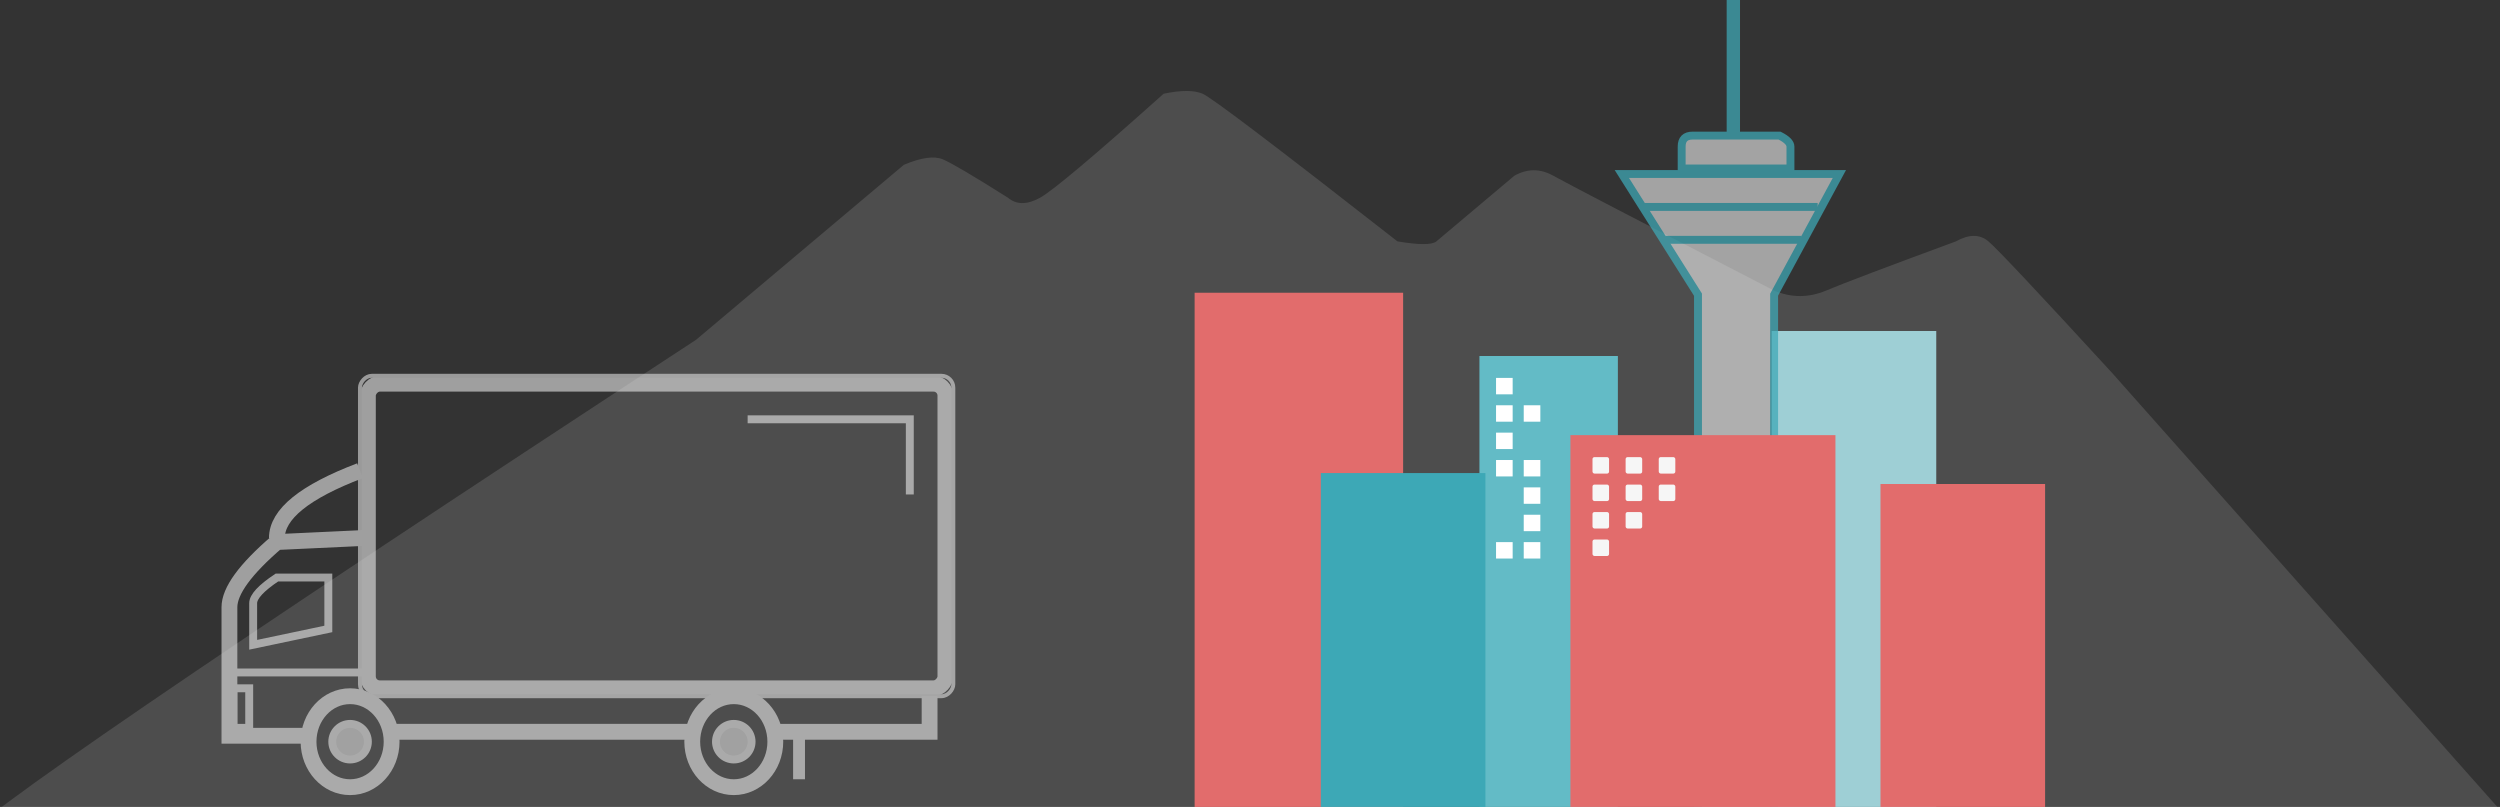 <svg xmlns="http://www.w3.org/2000/svg" xmlns:xlink="http://www.w3.org/1999/xlink" width="632" height="204" viewBox="0 0 632 204">
  <rect x="0" y="0" width="632" height="204" fill="#333333" stroke="none"/>
  <defs>
    <rect id="footer-a" width="150" height="81" rx="3"/>
  </defs>
  <g fill="none" fill-rule="evenodd" transform="translate(-10 1)">
    <path fill="#D8D8D8" d="M185.96,84.902 L238.497,40.663 C242.875,38.82 246.159,38.359 248.348,39.281 C250.537,40.202 256.009,43.428 264.765,48.958 C266.954,50.801 269.691,50.801 272.974,48.958 C276.258,47.115 286.655,38.359 304.168,22.691 C308.546,21.77 311.829,21.77 314.018,22.691 C316.207,23.613 332.625,36.055 363.271,60.018 C368.744,60.939 372.027,60.939 373.122,60.018 C374.216,59.096 380.784,53.566 392.823,43.428 C396.107,41.585 399.39,41.585 402.674,43.428 C405.957,45.271 424.564,54.949 458.494,72.46 C462.872,74.303 467.25,74.303 471.628,72.46 C476.006,70.616 486.951,66.469 504.463,60.018 C507.747,58.174 510.483,58.174 512.672,60.018 C514.861,61.861 525.259,72.92 543.866,93.196 L644,206 L557,219 L37.442,219 C11.726,218.625 -0.743,216.321 0.034,212.088 C0.812,207.854 62.787,165.459 185.96,84.902 Z" opacity=".16"/>
    <g transform="translate(384 89)">
      <polygon fill="#63BBC6" points="35 17.988 35 0 0 0 0 119 35 119"/>
      <rect width="4.2" height="4.151" x="4.2" y="5.535" fill="#FFF"/>
      <rect width="4.2" height="4.151" x="4.2" y="12.453" fill="#FFF"/>
      <rect width="4.2" height="4.151" x="4.2" y="19.372" fill="#FFF"/>
      <rect width="4.2" height="4.151" x="11.2" y="12.453" fill="#FFF"/>
      <rect width="4.2" height="4.151" x="4.2" y="26.291" fill="#FFF"/>
      <rect width="4.2" height="4.151" x="11.2" y="26.291" fill="#FFF"/>
      <rect width="4.2" height="4.151" x="11.2" y="33.209" fill="#FFF"/>
      <rect width="4.2" height="4.151" x="11.2" y="40.128" fill="#FFF"/>
      <rect width="4.2" height="4.151" x="11.2" y="47.047" fill="#FFF"/>
      <rect width="4.2" height="4.151" x="4.2" y="47.047" fill="#FFF"/>
      <rect width="4.2" height="4.151" x="28" y="24.907" fill="#FFF"/>
    </g>
    <g transform="translate(312 73)">
      <polygon fill="#9ECFD5" points="145.871 9.67 145.871 134 187.484 134 187.484 9.67"/>
      <polygon fill="#E26C6C" points="0 0 0 134 52.71 134 52.71 0"/>
      <polygon fill="#E26C6C" points="173.387 48.351 173.387 134 215 134 215 48.351"/>
      <polygon fill="#3DA8B6" points="31.903 45.588 31.903 134 73.516 134 73.516 45.588"/>
    </g>
    <g stroke="#3DA8B6" stroke-width="2" opacity=".734" transform="translate(420)">
      <path fill="#FFF" fill-opacity=".75" d="M19.25,73.493 L0,42.987 L55,42.987 L38.5,73.493 L38.5,208 L19.25,208 L19.25,73.493 Z M15.125,41.6 L15.125,36.053 C15.125,34.204 16.042,33.28 17.875,33.28 C19.708,33.28 27.042,33.28 39.875,33.28 C41.708,34.204 42.625,35.129 42.625,36.053 C42.625,36.978 42.625,38.827 42.625,41.6 L15.125,41.6 Z M27.5,31.893 L27.5,0 L28.875,0 L28.875,31.893 L27.5,31.893 Z"/>
      <path d="M5.5 51.307L49.5 51.307M11 59.627L45.375 59.627"/>
    </g>
    <g transform="translate(407 109)">
      <polygon fill="#E26C6C" points="0 0 67 0 67 100 0 100"/>
      <rect width="4.188" height="4.167" x="5.583" y="5.556" fill="#F6F6F6" rx=".5"/>
      <rect width="4.188" height="4.167" x="13.958" y="5.556" fill="#F6F6F6" rx=".5"/>
      <rect width="4.188" height="4.167" x="22.333" y="5.556" fill="#F6F6F6" rx=".5"/>
      <rect width="4.188" height="4.167" x="5.583" y="12.5" fill="#F6F6F6" rx=".5"/>
      <rect width="4.188" height="4.167" x="13.958" y="12.5" fill="#F6F6F6" rx=".5"/>
      <rect width="4.188" height="4.167" x="22.333" y="12.5" fill="#F6F6F6" rx=".5"/>
      <rect width="4.188" height="4.167" x="5.583" y="19.444" fill="#F6F6F6" rx=".5"/>
      <rect width="4.188" height="4.167" x="5.583" y="26.389" fill="#F6F6F6" rx=".5"/>
      <rect width="4.188" height="4.167" x="13.958" y="19.444" fill="#F6F6F6" rx=".5"/>
    </g>
    <g opacity=".598" transform="matrix(-1 0 0 1 251 94)">
      <rect width="146" height="77" x="2" y="2" stroke="#E8E8E8" stroke-linejoin="square" stroke-width="4" rx="3"/>
      <use stroke="#E0E0E0" xlink:href="#footer-a"/>
      <ellipse cx="55.5" cy="92.5" stroke="#E8E8E8" stroke-width="4" rx="10.5" ry="11.5"/>
      <ellipse cx="152.5" cy="92.5" stroke="#E8E8E8" stroke-width="4" rx="10.5" ry="11.5"/>
      <circle cx="55.5" cy="92.5" r="4.5" fill="#D8D8D8" stroke="#E8E8E8" stroke-width="2"/>
      <circle cx="152.5" cy="92.5" r="4.5" fill="#D8D8D8" stroke="#E8E8E8" stroke-width="2"/>
      <polyline stroke="#E8E8E8" stroke-width="4" points="6 81 6 90 45 90"/>
      <path stroke="#E8E8E8" stroke-width="4" d="M66 90L141 90M150 24C164 29.333 171 35 171 41M149 41L171 42.03C179 48.897 183 54.39 183 58.51 183 62.63 183 73.96 183 92.5M164 91L185 91"/>
      <path stroke="#E8E8E8" stroke-width="2" d="M149,75 L182,75"/>
      <rect width="4" height="10" x="178" y="79" stroke="#E8E8E8" stroke-width="2"/>
      <path stroke="#E8E8E8" stroke-width="2" d="M158,51 L171,51 C175,53.667 177,55.833 177,57.5 C177,59.167 177,62.667 177,68 L158,64 L158,51 Z"/>
      <polyline stroke="#E8E8E8" stroke-width="2" points="11 30 11 11 52 11"/>
      <path stroke="#E8E8E8" stroke-width="3" d="M39,91 L39,102"/>
    </g>
  </g>
</svg>
